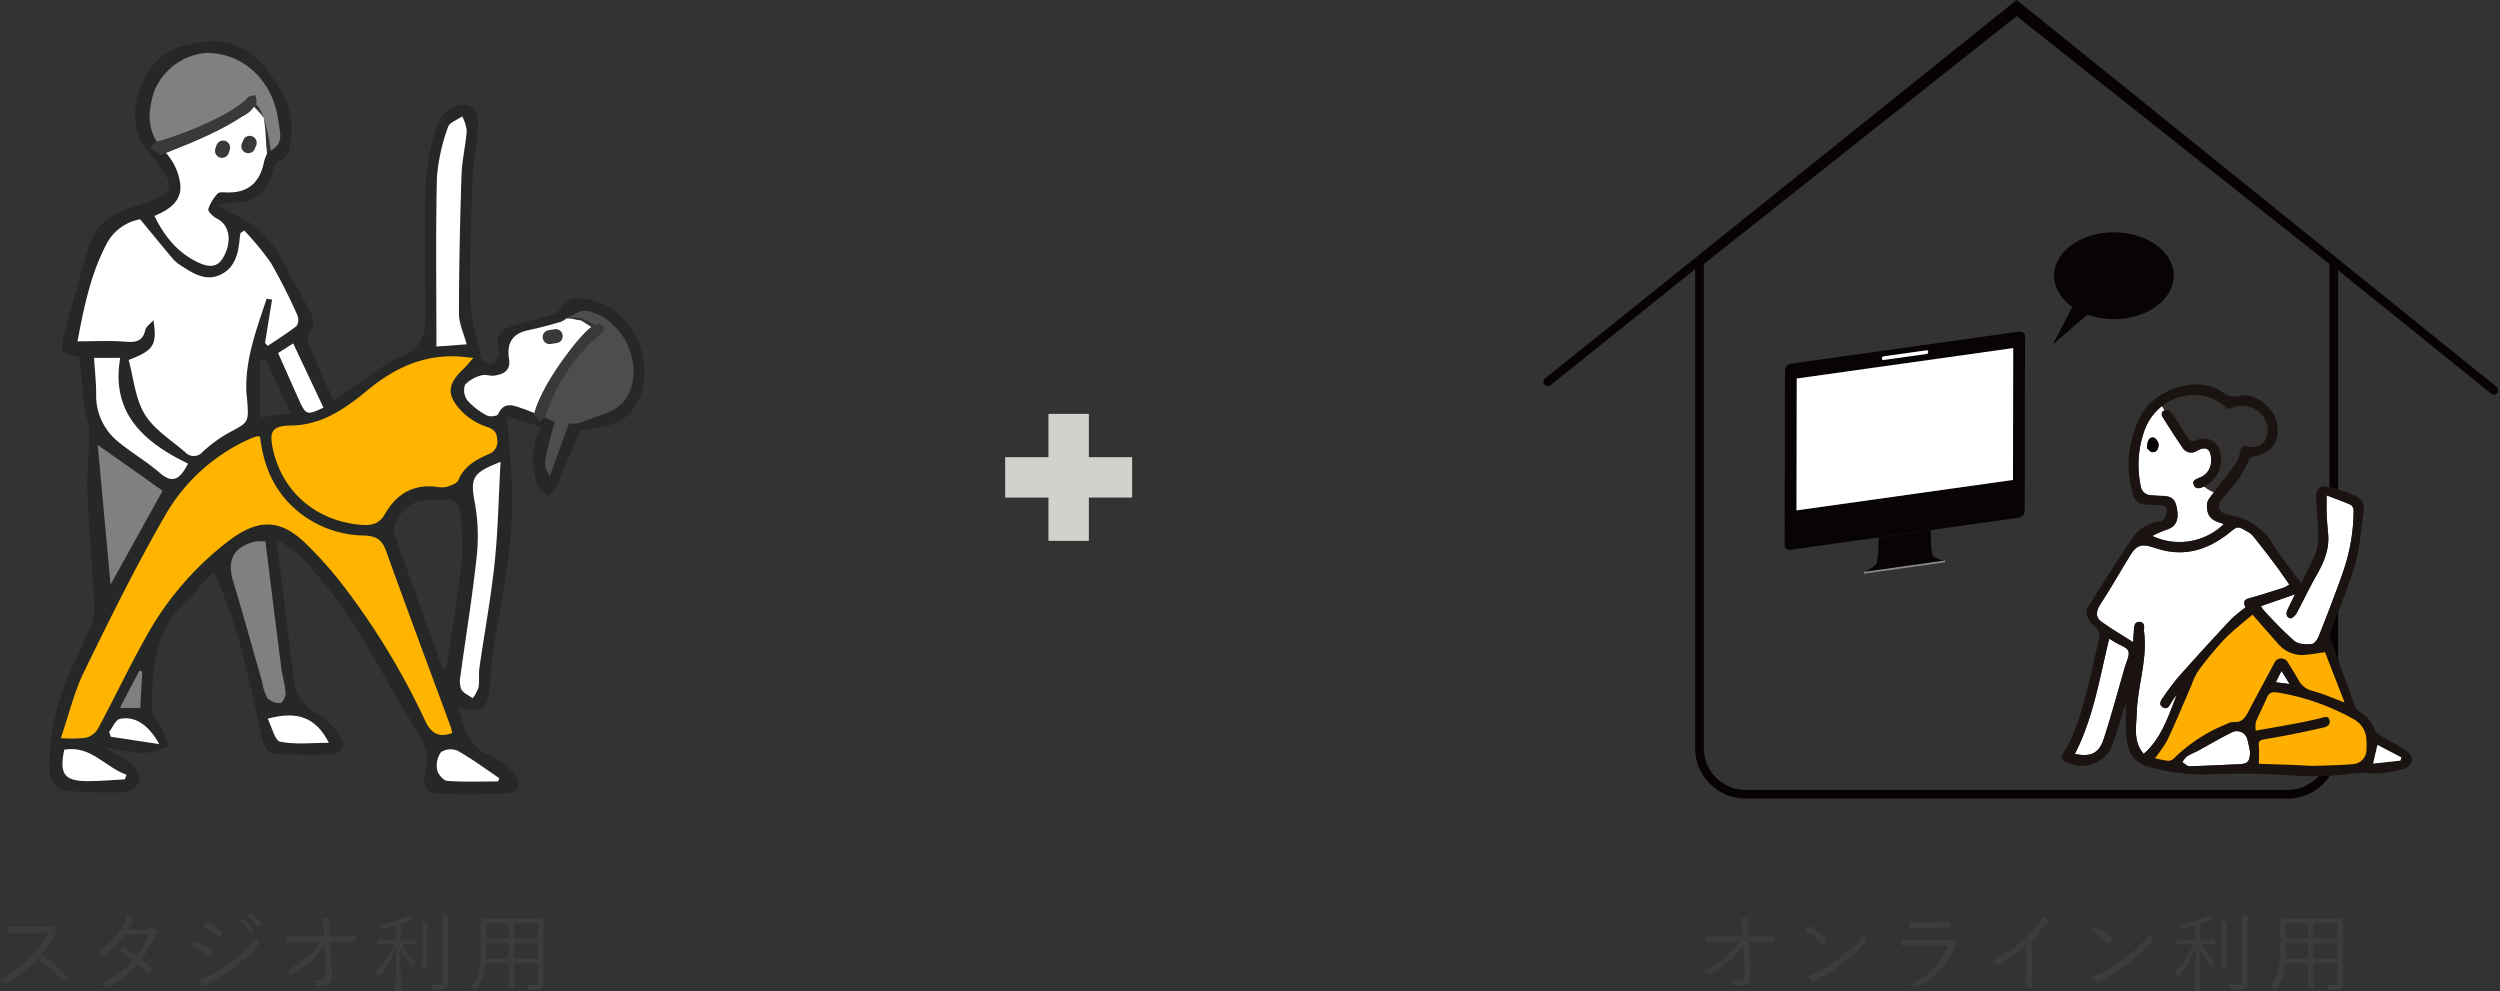 <svg xmlns="http://www.w3.org/2000/svg" xmlns:xlink="http://www.w3.org/1999/xlink" width="433.173" height="171.792" viewBox="0 0 433.173 171.792">
  <rect x="0" y="0" width="433.173" height="171.792" fill="#333333" stroke="none"/>
  <defs>
    <clipPath id="clip-path">
      <path id="パス_69" data-name="パス 69" d="M682.215,655.28l.071-38.178,41.6-5.846-.071,38.178Z" transform="translate(-682.215 -611.256)" fill="none"/>
    </clipPath>
  </defs>
  <g id="グループ_42" data-name="グループ 42" transform="translate(-497.835 -1089.288)">
    <path id="パス_100" data-name="パス 100" d="M-43.5-10.065c-.93,0-1.59,0-2.325-.06a5.809,5.809,0,0,0,.09.96c.03.12.045.165.18.165.675-.045,1.32-.09,2.16-.09h4.515a18.856,18.856,0,0,1-2.85,4.02A19.394,19.394,0,0,1-47.25-1a2.566,2.566,0,0,1,.78.54c.12.135.21.12.375.03A22.933,22.933,0,0,0-40.74-4.62,27.411,27.411,0,0,1-36.6-.81c.1.12.165.12.27.03a6.115,6.115,0,0,0,.54-.54c.12-.15.12-.2-.015-.315A30.723,30.723,0,0,0-40.11-5.4a27.249,27.249,0,0,0,2.22-3.225,1.981,1.981,0,0,1,.435-.555c.135-.12.165-.225.075-.345a3.973,3.973,0,0,0-.615-.615.257.257,0,0,0-.3-.045,1.569,1.569,0,0,1-.855.12Zm18.3.39c.24-.36.375-.585.54-.87a1.752,1.752,0,0,1,.435-.51c.165-.12.21-.3.03-.42a4.093,4.093,0,0,0-1.065-.51,5.212,5.212,0,0,1-.6,1.485,15.47,15.47,0,0,1-4.29,4.845,2.759,2.759,0,0,1,.72.42c.135.105.24.075.39-.045a17.026,17.026,0,0,0,3.27-3.48l4.425-.09a16.6,16.6,0,0,1-2.19,3.735,20.143,20.143,0,0,0-2.235-1.41.167.167,0,0,0-.24.045,4.067,4.067,0,0,0-.525.6A16.009,16.009,0,0,1-24.18-4.35,17.77,17.77,0,0,1-29.82-.135a2.726,2.726,0,0,1,.84.48c.135.135.24.1.4.015A18.285,18.285,0,0,0-23.37-3.735a15.824,15.824,0,0,1,1.68,1.65c.075.09.12.105.24.015a2,2,0,0,0,.5-.51c.06-.105.1-.18.015-.27a16.475,16.475,0,0,0-1.8-1.65,21.479,21.479,0,0,0,2.385-3.975,1.153,1.153,0,0,1,.36-.45.257.257,0,0,0,.06-.4,3.407,3.407,0,0,0-.645-.6.3.3,0,0,0-.405.03c-.12.105-.285.15-.795.165Zm11.31,3.03A10.513,10.513,0,0,1-11.13-5.13c.12.105.2.09.285-.03a4.6,4.6,0,0,0,.39-.645.207.207,0,0,0-.075-.315,11.869,11.869,0,0,0-2.64-1.365.2.2,0,0,0-.255.105C-13.53-7.23-13.695-6.93-13.89-6.645Zm1.77-3.45A9.839,9.839,0,0,1-9.435-8.4c.12.1.18.135.27.03a4.852,4.852,0,0,0,.435-.645c.075-.135.09-.195-.045-.3a12.148,12.148,0,0,0-2.61-1.56c-.135-.06-.18-.06-.27.075C-11.805-10.59-11.97-10.3-12.12-10.095Zm-.555,9.045a9.436,9.436,0,0,0,.7,1c.135.15.285.18.42.045a2.8,2.8,0,0,1,.72-.51A35.3,35.3,0,0,0-6.45-3.315,25.088,25.088,0,0,0-2.49-6.99a.327.327,0,0,0,.075-.405A3.492,3.492,0,0,1-2.7-8.37,26.124,26.124,0,0,1-6.975-4.215,27.3,27.3,0,0,1-11.1-1.635,6.374,6.374,0,0,1-12.675-1.05ZM-5.67-11.055a6.476,6.476,0,0,1,1.74,1.92.12.12,0,0,0,.2.03l.435-.36a.108.108,0,0,0,.03-.165,7.279,7.279,0,0,0-1.7-1.815.118.118,0,0,0-.165,0Zm1.32-1.005a7.164,7.164,0,0,1,1.725,1.875c.06.09.12.09.18.03l.4-.36c.075-.06.09-.105.045-.18A8.621,8.621,0,0,0-3.7-12.45c-.06-.045-.1-.03-.165.015ZM9.075-5.85,9.24-2.04c.03.765-.09.915-.465,1.02a6.568,6.568,0,0,1-1.92.18,2,2,0,0,1,.63.825c.045.135.105.18.3.18a5.079,5.079,0,0,0,1.83-.39c.465-.24.7-.66.66-1.59L9.99-7.53h1.485c.915,0,1.7.03,2.7.06.135,0,.2-.045.2-.165V-8.37c0-.1-.06-.15-.2-.15-1,.045-1.74.06-2.715.06H9.915l-.06-1.4a4.107,4.107,0,0,1,.09-1.32c.075-.15.075-.3-.09-.345a6.579,6.579,0,0,0-1.245-.12A7.446,7.446,0,0,1,8.835-9.9L8.91-8.46h-3.8c-.87,0-1.77,0-2.685-.075.015.3.045.7.075.9.015.15.06.21.18.2.81-.06,1.665-.09,2.445-.09H8.355A12.127,12.127,0,0,1,5.985-4.9a17.136,17.136,0,0,1-3.8,2.49,2.156,2.156,0,0,1,.735.48c.12.135.225.135.435.015A21.844,21.844,0,0,0,6.675-4.245,15.377,15.377,0,0,0,9.06-6.99Zm15.675-2c0-.1-.015-.12-.12-.12s-.48.03-1.785.03h-.66V-10.59c.5-.165.945-.33,1.335-.5a2.333,2.333,0,0,1,.645-.195c.165-.015.24-.045.24-.135s-.03-.15-.135-.255a5.085,5.085,0,0,0-.645-.525,2.385,2.385,0,0,1-.675.435,19.625,19.625,0,0,1-4.62,1.32,1.762,1.762,0,0,1,.36.45c.135.255.135.255.435.21.75-.15,1.485-.33,2.175-.525v2.37H19.995c-1.29,0-1.695-.03-1.785-.03s-.1.015-.1.12v.585c0,.105,0,.12.1.12s.5-.03,1.785-.03h1.05A17.059,17.059,0,0,1,17.82-2.25a1.83,1.83,0,0,1,.405.615c.045.12.09.165.135.165s.1-.045.18-.15a17.938,17.938,0,0,0,2.835-4.905C21.36-2.64,21.24.735,21.24.96c0,.105.015.12.12.12h.75c.1,0,.12-.015.12-.12,0-.225-.1-3.525-.12-7.5a14.421,14.421,0,0,0,1.92,3.21c.075.09.12.135.165.135s.075-.045.135-.165a2.512,2.512,0,0,1,.405-.585A14.4,14.4,0,0,1,22.38-7.17h.465c1.305,0,1.7.03,1.785.03s.12-.015.12-.12ZM29.475-.84c0,.615-.2.72-.765.72a9.407,9.407,0,0,1-1.485-.09,1.946,1.946,0,0,1,.315.69c.09.315.09.315.375.315,1.41,0,1.71-.06,2.055-.3.33-.225.435-.54.435-1.17,0-.585-.015-1.44-.015-2.265V-10.3a4.237,4.237,0,0,1,.075-1.305.7.7,0,0,0,.09-.285c0-.06-.075-.12-.18-.135a9.622,9.622,0,0,0-1-.09,9.665,9.665,0,0,1,.1,1.83Zm-3.57-4.11c0,1.305-.03,1.845-.03,1.935,0,.105.015.12.12.12H26.7c.1,0,.12-.015.12-.12,0-.09-.03-.63-.03-1.935V-9.03a6.741,6.741,0,0,1,.06-1.545.873.873,0,0,0,.075-.24c0-.075-.045-.12-.15-.135a9.393,9.393,0,0,0-.975-.09A10.274,10.274,0,0,1,25.905-9Zm12.39-6.63c-1.515,0-2.04-.03-2.13-.03s-.12.015-.12.12c0,.075.03.8.03,2.355v2.25c0,4.125-.555,5.67-1.755,7.185a2.788,2.788,0,0,1,.63.375c.1.105.165.15.21.15.06,0,.09-.06.18-.18a8.353,8.353,0,0,0,1.53-4.47h4.02V-2.04c0,1.7-.03,2.4-.03,2.49,0,.105.015.12.12.12h.72c.1,0,.12-.015.12-.12,0-.09-.03-.795-.03-2.49V-3.825h4.2V-.66c0,.4-.15.6-.525.6A14.548,14.548,0,0,1,43.98-.12a1.845,1.845,0,0,1,.27.69c.06.3.06.3.375.3,1.2,0,1.575-.09,1.86-.3A1.18,1.18,0,0,0,46.92-.465c0-.63-.015-1.32-.015-2.01v-6.66c0-1.56.03-2.28.03-2.355,0-.105-.015-.12-.12-.12s-.63.03-2.145.03ZM45.99-8.1h-4.2v-2.655h4.2Zm0,3.465h-4.2V-7.29h4.2Zm-5.1,0H36.93c.03-.645.06-1.4.06-2.25V-7.29h3.9Zm0-3.465h-3.9v-2.655h3.9Z" transform="translate(545.085 1260)" fill="#3c3c3c"/>
    <path id="パス_101" data-name="パス 101" d="M-48.675-5.85l.165,3.81c.03.765-.09.915-.465,1.02a6.568,6.568,0,0,1-1.92.18,2,2,0,0,1,.63.825c.045.135.1.18.3.18a5.079,5.079,0,0,0,1.83-.39c.465-.24.7-.66.66-1.59L-47.76-7.53h1.485c.915,0,1.695.03,2.7.06.135,0,.195-.045.195-.165V-8.37c0-.1-.06-.15-.195-.15-1.005.045-1.74.06-2.715.06h-1.545l-.06-1.4a4.107,4.107,0,0,1,.09-1.32c.075-.15.075-.3-.09-.345a6.579,6.579,0,0,0-1.245-.12,7.446,7.446,0,0,1,.225,1.74l.075,1.44h-3.795c-.87,0-1.77,0-2.685-.075.015.3.045.7.075.9.015.15.06.21.18.2.81-.06,1.665-.09,2.445-.09H-49.4A12.127,12.127,0,0,1-51.765-4.9a17.136,17.136,0,0,1-3.8,2.49,2.156,2.156,0,0,1,.735.48c.12.135.225.135.435.015a21.844,21.844,0,0,0,3.315-2.325A15.377,15.377,0,0,0-48.69-6.99Zm10.695-3.6a15.574,15.574,0,0,1,2.85,2.22c.1.105.15.09.24-.015a6.052,6.052,0,0,0,.51-.645c.075-.12.06-.18-.045-.285a13.838,13.838,0,0,0-2.7-1.995.181.181,0,0,0-.27.03C-37.56-9.96-37.785-9.69-37.98-9.45Zm.36,7.875a5.631,5.631,0,0,0,.735,1.02.245.245,0,0,0,.4.015,5.591,5.591,0,0,1,.825-.585,31.151,31.151,0,0,0,4.5-2.925A27.691,27.691,0,0,0-27.51-7.5c.18-.21.2-.33.105-.525a4.49,4.49,0,0,1-.255-.99A23.41,23.41,0,0,1-31.71-4.98a25.461,25.461,0,0,1-4.335,2.79A8.368,8.368,0,0,1-37.62-1.575ZM-15.24-9.96c.915,0,1.545.03,2.235.03.165.015.195-.03.195-.195a5.067,5.067,0,0,0,0-.675c0-.135-.03-.18-.165-.18-.72.045-1.38.075-2.325.075h-2.325a20.843,20.843,0,0,1-2.445-.105,8.08,8.08,0,0,0,.075.9c.015.165.045.225.18.21.66-.045,1.335-.06,2.13-.06Zm2.025,3.12A12.334,12.334,0,0,1-19.74-.165,2.691,2.691,0,0,1-18.9.3c.12.12.225.12.405.03a13.081,13.081,0,0,0,6.33-6.765,1.162,1.162,0,0,1,.345-.51c.165-.12.18-.21.03-.405a3.166,3.166,0,0,0-.555-.54c-.15-.12-.225-.1-.4-.015a1.675,1.675,0,0,1-.735.105h-5.37c-.945,0-1.725-.03-2.49-.105a6.947,6.947,0,0,0,.1.945c.03.15.09.21.225.2.615-.06,1.275-.075,2.115-.075ZM1.305-7.905A27.141,27.141,0,0,0,3.18-9.975a3.62,3.62,0,0,1,.84-.795.242.242,0,0,0,.06-.42,4.576,4.576,0,0,0-1.035-.675A4.683,4.683,0,0,1,2.01-10.17,25.242,25.242,0,0,1-.9-7.275,27.651,27.651,0,0,1-5.565-4.11a2.683,2.683,0,0,1,.75.48.258.258,0,0,0,.345.06A28.59,28.59,0,0,0,.24-6.96v4.44C.24-1.65.21-.75.18.15c0,.135.03.18.15.18a8.416,8.416,0,0,0,.87,0c.12,0,.165-.045.15-.18-.03-.96-.045-1.815-.045-2.715ZM11.52-9.45a15.574,15.574,0,0,1,2.85,2.22c.1.105.15.09.24-.015a6.052,6.052,0,0,0,.51-.645c.075-.12.06-.18-.045-.285a13.838,13.838,0,0,0-2.7-1.995.181.181,0,0,0-.27.03C11.94-9.96,11.715-9.69,11.52-9.45Zm.36,7.875a5.631,5.631,0,0,0,.735,1.02.245.245,0,0,0,.405.015,5.592,5.592,0,0,1,.825-.585,31.151,31.151,0,0,0,4.5-2.925A27.691,27.691,0,0,0,21.99-7.5c.18-.21.2-.33.105-.525a4.49,4.49,0,0,1-.255-.99A23.41,23.41,0,0,1,17.79-4.98a25.461,25.461,0,0,1-4.335,2.79A8.368,8.368,0,0,1,11.88-1.575ZM33-7.845c0-.1-.015-.12-.12-.12s-.48.03-1.785.03h-.66V-10.59c.5-.165.945-.33,1.335-.5a2.333,2.333,0,0,1,.645-.195c.165-.015.24-.045.24-.135s-.03-.15-.135-.255a5.085,5.085,0,0,0-.645-.525,2.385,2.385,0,0,1-.675.435,19.625,19.625,0,0,1-4.62,1.32,1.762,1.762,0,0,1,.36.45c.135.255.135.255.435.21.75-.15,1.485-.33,2.175-.525v2.37H28.245c-1.29,0-1.695-.03-1.785-.03s-.1.015-.1.12v.585c0,.105,0,.12.1.12s.5-.03,1.785-.03H29.3A17.059,17.059,0,0,1,26.07-2.25a1.83,1.83,0,0,1,.405.615c.045.12.09.165.135.165s.1-.045.18-.15a17.938,17.938,0,0,0,2.835-4.905C29.61-2.64,29.49.735,29.49.96c0,.105.015.12.12.12h.75c.1,0,.12-.015.12-.12,0-.225-.1-3.525-.12-7.5a14.421,14.421,0,0,0,1.92,3.21c.075.09.12.135.165.135s.075-.045.135-.165a2.512,2.512,0,0,1,.4-.585A14.4,14.4,0,0,1,30.63-7.17h.465c1.305,0,1.7.03,1.785.03s.12-.015.12-.12ZM37.725-.84c0,.615-.195.72-.765.72a9.407,9.407,0,0,1-1.485-.09,1.946,1.946,0,0,1,.315.69c.09.315.09.315.375.315,1.41,0,1.71-.06,2.055-.3.33-.225.435-.54.435-1.17,0-.585-.015-1.44-.015-2.265V-10.3a4.237,4.237,0,0,1,.075-1.305.7.7,0,0,0,.09-.285c0-.06-.075-.12-.18-.135a9.622,9.622,0,0,0-1-.09,9.665,9.665,0,0,1,.1,1.83Zm-3.57-4.11c0,1.305-.03,1.845-.03,1.935,0,.105.015.12.12.12h.705c.1,0,.12-.015.12-.12,0-.09-.03-.63-.03-1.935V-9.03a6.741,6.741,0,0,1,.06-1.545.873.873,0,0,0,.075-.24c0-.075-.045-.12-.15-.135a9.394,9.394,0,0,0-.975-.09,10.274,10.274,0,0,1,.1,2.04Zm12.39-6.63c-1.515,0-2.04-.03-2.13-.03s-.12.015-.12.12c0,.075.03.8.03,2.355v2.25c0,4.125-.555,5.67-1.755,7.185a2.788,2.788,0,0,1,.63.375c.1.105.165.15.21.15.06,0,.09-.06.18-.18a8.353,8.353,0,0,0,1.53-4.47h4.02V-2.04c0,1.7-.03,2.4-.03,2.49,0,.105.015.12.12.12h.72c.1,0,.12-.015.12-.12,0-.09-.03-.795-.03-2.49V-3.825h4.2V-.66c0,.4-.15.6-.525.6A14.548,14.548,0,0,1,52.23-.12a1.845,1.845,0,0,1,.27.69c.06.3.06.3.375.3,1.2,0,1.575-.09,1.86-.3A1.18,1.18,0,0,0,55.17-.465c0-.63-.015-1.32-.015-2.01v-6.66c0-1.56.03-2.28.03-2.355,0-.105-.015-.12-.12-.12s-.63.03-2.145.03ZM54.24-8.1h-4.2v-2.655h4.2Zm0,3.465h-4.2V-7.29h4.2Zm-5.1,0H45.18c.03-.645.06-1.4.06-2.25V-7.29h3.9Zm0-3.465h-3.9v-2.655h3.9Z" transform="translate(848.63 1260)" fill="#3c3c3c"/>
    <g id="グループ_34" data-name="グループ 34" transform="translate(506.377 1096.463)">
      <path id="パス_40" data-name="パス 40" d="M275.62,255.654s-6.933.486-7.3.486-5.716,1.825-5.716,1.825l-9.973,7.541-6.689,2.311-4.743.121-5.838,3.041-8.392,5.473-6.446,8.635-10.7,20.8-6.567,17.027,5.594.851,1.946-.608,1.7-2.8,6.081-11.919,4.865-7.784,10.581-10.7,5.594-2.919,4.014,1.459,5.473,4.378,12.162,18,7.175,12.892,4.743-.73-12.406-35.514,1.7-4.013,3.527-2.311,7.784-1.217,2.189-3.649,4.5-2.433.122-5.473-4.622-1.825-2.554-2.919.487-3.527,1.824-1.825.973.122Z" transform="translate(-202.422 -202.152)" fill="#ffb500"/>
      <path id="パス_41" data-name="パス 41" d="M216.11,281.742l12.527,9.122s-10.825,20.554-11.189,20.433-1.825-17.027-1.825-17.027l-.608-9.608Zm7.784,48.649-.243-10.7-5.108,9.486Zm13.986-24.2,5.351,19.338,3.162,3.77,2.919-.973-1.094-9.243L245.908,299.5l-1.217-1.216-2.675.73-4.865,3.892Z" transform="translate(-207.494 -213.403)" fill="gray"/>
      <path id="パス_42" data-name="パス 42" d="M251.786,170.209l-5.027,5.027-8.919,3.892-5.676,2.432-2.108-7.622,2.757-5.838,5.027-3.73,5.351-.811,4.865,1.459Z" transform="translate(-213.98 -162.438)" fill="gray"/>
      <path id="パス_43" data-name="パス 43" d="M264.631,177.413s.816.564,1.545,2.834a38.335,38.335,0,0,1,1.135,5.919l1.3-.324,1.3-2.919L268.528,177l-2.189-3.892-1.784,1.622Z" transform="translate(-228.858 -166.557)" fill="gray"/>
      <path id="パス_44" data-name="パス 44" d="M353.988,244.381s1.216-.162,2.351-.243a8.338,8.338,0,0,1,2.189.162l2.108,1.054.486.973-5.513,7.135-2.433,4.3-1.946,4.217.568,9.567,1.216,1.541,4.135-9.243,2.838-1.054,5.919-1.459,3-6.325-1.541-6.973-4.946-5.189-4.3-.73Z" transform="translate(-266.236 -196.312)" fill="#4d4d4d"/>
      <g id="グループ_17" data-name="グループ 17" transform="translate(0 0)">
        <path id="パス_45" data-name="パス 45" d="M207.023,216.272c-3.071-.49-3.452-.823-2.728-3.661,1.341-5.255,2.846-10.471,4.42-15.662,1.149-3.787,4.174-5.586,7.722-6.725a33.373,33.373,0,0,0,4.52-1.653c1.821-.892,2.087-2.317.87-3.98-1.1-1.5-2.075-3.111-3.293-4.508-4.121-4.729-1.219-15.514,5.971-17.587,7.324-2.111,12.022-.67,16.173,5.606,2.064,3.122,3.629,6.524,2.954,10.5-.252,1.484-.074,3.051-2.052,3.719-.611.206-1.01,1.416-1.265,2.24-1.014,3.284-3.108,5-6.612,4.933a19.817,19.817,0,0,0-2.773.428,23.948,23.948,0,0,0,2.52,1.5c4.611,1.905,7.561,5.384,9.659,9.8,1.21,2.543,2.749,4.929,4.007,7.451.361.725.667,2.107.3,2.456-1.6,1.524-.689,2.917-.086,4.328,1.141,2.675,2.361,5.317,3.735,8.391,1.636-1.138,3.033-2.15,4.47-3.1,2.352-1.558,4.57-3.474,7.138-4.513,3.177-1.286,4.3-3.432,4.3-6.539-.006-7.943-.251-15.9.047-23.827a41.459,41.459,0,0,1,2.187-10.356,5.092,5.092,0,0,1,3.039-2.694c2.511-.812,3.962.382,3.838,3.062-.141,3.063-.813,6.1-.929,9.164-.274,7.2-.583,14.407-.41,21.6.081,3.345,1.2,6.675,1.99,9.979a1.864,1.864,0,0,0,1.6.849c.515-.085,1.087-.767,1.32-1.32.192-.456-.065-1.107-.142-1.668-.226-1.656.292-2.9,1.982-3.409,2.312-.693,4.647-1.308,6.959-2,.572-.171,1.389-.36,1.594-.783,1.275-2.637,3.563-2.352,5.684-1.886,7.918,1.743,11.949,12.759,7.046,19.124-1.834,2.382-4.634,2.8-7.351,3.294a11.576,11.576,0,0,1-1.67.1c-1.389,3.358-2.665,6.552-4.048,9.7a7.816,7.816,0,0,1-1.474,1.722c-.613-.578-1.529-1.045-1.786-1.752a12.846,12.846,0,0,1,.48-10.228l-5.823-1.832c.27,3.614.485,6.652.725,9.688.788,9.979-1.165,19.679-2.913,29.409a63.172,63.172,0,0,0-.756,7.228c-.281,4.5-.966,5.083-5.477,4.181.961,3.384,1.666,6.682,5.379,8.27a13.114,13.114,0,0,1,4.117,2.925c1.608,1.66,1.04,3.452-1.24,3.6a111.26,111.26,0,0,1-12.142.044c-1.924-.083-2.3-1.9-1.888-3.322.9-3.092-.032-5.409-1.74-8.048-3.907-6.04-7.14-12.514-11.019-18.573a99.94,99.94,0,0,0-8.4-10.69c-1.091-1.279-2.7-2.115-4.625-3.566.944,7.629,1.786,14.44,2.63,21.252.06.482.161.961.192,1.445.2,3.122.856,5.849,4.057,7.508a13.558,13.558,0,0,1,4,3.826c1.348,1.721.709,3.278-1.458,3.4a76.714,76.714,0,0,1-9.435-.123c-2.043-.137-2.274-1.937-2.647-3.567-2.137-9.355-3.949-18.808-8.149-27.883-.762.733-1.523,1.395-2.2,2.134a20.883,20.883,0,0,1-1.839,2.255c-6.305,5.18-6.677,12.386-6.714,19.672,0,.709.947,1.381,1.3,2.142.614,1.32,1.109,2.7,1.653,4.048-1.487.387-2.98,1.108-4.46,1.082a52.251,52.251,0,0,1-7-1.093,36.8,36.8,0,0,1,5.019,3.124,3.782,3.782,0,0,1,1.318,2.969,3.412,3.412,0,0,1-2.615,1.827,87.329,87.329,0,0,1-9.681-.246c-2.208-.154-3.215-1.578-3.292-3.774a38.078,38.078,0,0,1,3.008-15.384c1.332-3.384,3.042-6.618,4.406-9.991a8.383,8.383,0,0,0,.358-3.511c-.365-6.375-.934-12.741-1.181-19.12-.137-3.529.308-7.078.307-10.618,0-1.328-.624-2.643-.789-3.986C207.564,222.175,207.323,219.276,207.023,216.272Zm8.517.506c.854,3.111,1.13,6.668,2.78,9.391,1.606,2.65,4.589,4.482,7.03,6.6a2.009,2.009,0,0,0,3.005-.055,23.089,23.089,0,0,1,4.487-3.292c3.5-1.868,3.544-1.779,3.224-5.72-.039-.484-.114-.967-.133-1.451-.214-5.693,1.8-10.857,3.516-16.09l.937.159-1.213,7.508.473.508c1.681-1.135,3.418-2.2,5-3.461a2.066,2.066,0,0,0,.118-1.875,94.71,94.71,0,0,0-4.607-9.084,48.4,48.4,0,0,0-4.6-5.57l-.655.462c-.048.38-.107.76-.142,1.142-.239,2.615-.941,5.1-3.575,6.169-2.543,1.033-4.687-.467-6.739-1.8a5.841,5.841,0,0,1-1.283-1.111c-1.856-2.206-3.68-4.439-5.635-6.808a8.285,8.285,0,0,0-5.59,3.861c-2.916,5.328-4.105,11.179-5.26,17.289,2.842,0,5.507-.152,8.146.052,1.821.142,3.149.068,3.606-2.055.114-.527.765-.938,1.4-1.667C220.513,214.134,219.9,215.137,215.541,216.778ZM203.786,282.31a23.929,23.929,0,0,0,4.273-.063,3.361,3.361,0,0,0,2.081-1.425c2.979-5.545,5.67-11.249,8.78-16.717a53.19,53.19,0,0,1,13.988-16c4.987-3.811,8.865-3.814,13.244.411a67.018,67.018,0,0,1,6.614,7.425,126.783,126.783,0,0,1,14.186,23.416c.988,2.106,2.335,2.936,4.663,2.055-.1-.394-.172-.787-.308-1.156-3.723-10.1-7.5-20.189-11.139-30.324-.712-1.983-1.687-2.656-3.823-2.728a18.414,18.414,0,0,1-11.793-4.457c-3.893-3.377-5.671-7.726-6.242-12.669a1.852,1.852,0,0,0-.549-.061,5.948,5.948,0,0,0-.917.315,31.824,31.824,0,0,0-15.1,13.595c-5.045,8.758-9.525,17.854-13.963,26.944C206.106,274.3,205.22,278.12,203.786,282.31Zm71.484-65.891c-1.388-.127-2.142-.229-2.9-.259-5.913-.234-10.827,2.072-15.312,5.762-3.887,3.2-7.938,6.143-13.37,6.219-3.3.046-3.862.984-3.106,4.275,1.691,7.358,7.518,12.267,15.171,12.927,1.857.16,3.191-.1,4.215-1.9,1.975-3.469,4.965-5.232,9.1-4.656a3.753,3.753,0,0,0,1.689-.055c.7-.243,1.677-.564,1.9-1.114,1-2.409,3.021-3.539,5.18-4.486a2.276,2.276,0,0,0,1.553-2.616c-.094-1.389-.71-1.793-1.979-2.218a10.486,10.486,0,0,1-4.04-2.5c-2.852-2.911-2.674-4.812.321-7.6C274.114,217.812,274.462,217.34,275.269,216.419ZM220,191.825c1.814,3.7,4.16,6.5,7.7,8.113,2.389,1.086,3.7.515,4.651-1.788,1.065-2.586.386-4.913-1.55-5.878-.644-.321-1.576-1.235-1.471-1.649a7.268,7.268,0,0,1,1.649-2.693c.228-.269.925-.209,1.4-.187,3.476.162,5.66-1.358,6.5-4.8.207-.85.477-2.092,1.078-2.367,2.65-1.211,1.748-3.313,1.516-5.2-.87-7.039-6.235-11.98-12.7-11.784a10.708,10.708,0,0,0-8.811,6.661c-1.23,3.774-1.315,7.359,1.935,10.537a10,10,0,0,1,2.524,5.177C224.962,188.988,222.84,190.656,220,191.825Zm71.848,35.928a4.114,4.114,0,0,0,1.768-.039c2.619-1.1,5.95-1.691,7.61-3.659,4.367-5.177.313-14.69-6.4-15.784-.879-.143-1.923.576-2.856.976-.571.245-1.037.776-1.618.947-1.845.541-3.708,1.04-5.59,1.432-2.746.572-3.744,2.271-3.322,4.912.333,2.082-.912,2.741-2.6,2.959-.708.092-1.519-.268-2.154-.049a5.8,5.8,0,0,0-2.864,1.627,2.954,2.954,0,0,0,.417,2.718,12,12,0,0,0,3.382,2.612c.478.271,1.781.106,1.922-.21,1.049-2.36,2.787-1.491,4.319-.972,1.877.636,3.668,1.526,5.492,2.3-2,7.37-2,7.37-.846,9.387ZM270,270.466l.553-.167c.93-6.242,2.037-12.465,2.713-18.735a48.1,48.1,0,0,0-.359-9.135,2.1,2.1,0,0,0-1.488-1.374,24,24,0,0,0-5.087.124c-2.665.359-5.432,3.711-4.71,5.793C264.351,254.828,267.2,262.639,270,270.466Zm4.1-56.393c-.51-1.933-1.341-3.63-1.339-5.325.01-8,.181-15.992.444-23.984.085-2.571.714-5.122.9-7.7a7.27,7.27,0,0,0-.778-2.488c-.85.606-2.213,1.054-2.458,1.847a32.883,32.883,0,0,0-1.918,8.676c-.232,9.729-.088,19.466-.088,29.35Zm5.87,20.376c-5.031,1.94-5.249,2.842-4.41,7.312a32.471,32.471,0,0,1,.25,9.349c-.734,6.816-1.857,13.59-2.78,20.387a4.094,4.094,0,0,0,.152,2.368c.376.667,1.286,1.033,1.963,1.532a6.724,6.724,0,0,0,1.012-1.883c.191-1.1-.007-2.26.151-3.367.867-6.074,2-12.118,2.638-18.216C279.547,246.257,279.639,240.532,279.974,234.448Zm-40.738,13.775a9.068,9.068,0,0,0-1.723.014c-3.794.88-4.989,3.224-3.862,6.909,1.769,5.788,3.364,11.63,5.033,17.448a8.335,8.335,0,0,0,.878,2.745,3.124,3.124,0,0,0,2.25.9c.326,0,.966-1.115.928-1.688-.1-1.519-.568-3.009-.764-4.527C241.047,262.816,240.16,255.6,239.237,248.223ZM212.406,255.7l9.026-16.261L210.181,231.5C210.934,239.694,211.641,247.371,212.406,255.7Zm13.415-20.963c-7.621-3.674-13.406-8.726-11.748-18.312h-4.529c.138,2.227.366,4.239.363,6.251a10.268,10.268,0,0,0,3.846,8.3c2.3,1.9,4.919,3.41,7.165,5.361C223.115,238.241,224.408,237.545,225.821,234.733ZM279.555,289.8l.206-.556c-2.378-1.6-4.688-3.323-7.176-4.729a3.1,3.1,0,0,0-2.91.2,3.992,3.992,0,0,0-.684,3.079c.122.744,1.094,1.868,1.752,1.916C273.668,289.924,276.616,289.8,279.555,289.8Zm-64.672-.361.283-.789c-3.654-1.28-6.19-5.135-10.779-4.353-.9,4.222-.007,5.44,4.013,5.454C210.562,289.764,212.723,289.555,214.884,289.444Zm24.745-10.5c.741,1.45,1.239,3.8,2.167,3.982,2.669.531,5.512.187,8.435.187C248.039,278.813,244.889,277.5,239.629,278.946Zm9.663-53.9-5.243-11.127-2.615,1.657c1.267,2.851,2.427,5.493,3.614,8.122S246.435,226.394,249.292,225.043Zm-5.616.971c-1.586-3.33-3.01-6.319-4.433-9.308l-.955.219v9.842Zm-31.517,55.215.3.834,8.387,1.282c-1.873-3.4-4.262-4.919-6.817-4.37C213.276,279.136,212.774,280.445,212.158,281.229Zm5.735-10.456-.483-.181-3.388,6.488h3.537Z" transform="translate(-201.791 -161.586)" fill="#262727"/>
        <path id="パス_46" data-name="パス 46" d="M219.247,240.145c4.364-1.641,4.972-2.644,4.289-6.893-.634.728-1.285,1.14-1.4,1.666-.457,2.123-1.785,2.2-3.606,2.055-2.639-.2-5.3-.052-8.146-.052,1.155-6.11,2.344-11.962,5.26-17.289a8.286,8.286,0,0,1,5.59-3.861c1.955,2.369,3.779,4.6,5.635,6.808a5.842,5.842,0,0,0,1.283,1.111c2.052,1.33,4.2,2.831,6.739,1.8,2.633-1.069,3.335-3.555,3.575-6.169.035-.382.094-.762.142-1.142l.655-.462a48.4,48.4,0,0,1,4.6,5.57,94.724,94.724,0,0,1,4.607,9.084,2.067,2.067,0,0,1-.118,1.875c-1.582,1.26-3.318,2.326-5,3.461l-.473-.508,1.213-7.508-.937-.159c-1.72,5.233-3.73,10.4-3.516,16.09.018.485.093.967.133,1.451.32,3.941.272,3.852-3.224,5.72a23.092,23.092,0,0,0-4.487,3.292,2.009,2.009,0,0,1-3.005.055c-2.442-2.119-5.425-3.951-7.03-6.6C220.376,246.812,220.1,243.256,219.247,240.145Z" transform="translate(-205.497 -184.953)" fill="#fff"/>
        <path id="パス_47" data-name="パス 47" d="M252.91,184.415c-.032-.236-.081-.61-.151-1.024l-.094-.131c-.063-.074-.273-.33-.3-.368-.231-.272-.471-.538-.714-.8-.192-.207-.39-.41-.586-.613a4.612,4.612,0,0,1-1.446,1.374c-3.235,1.739-6.538,3.349-9.766,4.98l-.516-.34a19.422,19.422,0,0,1-4.119,1.352c.16.178.325.355.505.531a10,10,0,0,1,2.524,5.177c.53,3.014-1.593,4.682-4.427,5.851,1.814,3.7,4.16,6.5,7.7,8.113,2.389,1.086,3.7.515,4.651-1.788,1.065-2.586.386-4.913-1.55-5.878-.644-.321-1.576-1.235-1.472-1.649a7.276,7.276,0,0,1,1.649-2.693c.227-.269.925-.209,1.4-.187,3.476.162,5.66-1.358,6.5-4.8a7.442,7.442,0,0,1,.642-1.923c0-.024-.009-.046-.012-.07C253.114,187.833,253.145,186.112,252.91,184.415Z" transform="translate(-215.601 -170.164)" fill="#fff"/>
        <path id="パス_48" data-name="パス 48" d="M347.59,246.2a7.02,7.02,0,0,0-1.7-.234,3.885,3.885,0,0,1-1.056.617c-1.845.541-3.708,1.04-5.59,1.432-2.746.572-3.744,2.271-3.322,4.912.333,2.082-.912,2.741-2.6,2.959-.708.092-1.519-.268-2.154-.049a5.8,5.8,0,0,0-2.864,1.627,2.954,2.954,0,0,0,.417,2.718,12,12,0,0,0,3.382,2.612c.478.271,1.781.106,1.922-.21,1.049-2.36,2.787-1.491,4.319-.972,1.128.383,2.224.858,3.316,1.344.336-.738.7-1.461,1.086-2.177a3.657,3.657,0,0,1,.054-1.247,24.626,24.626,0,0,1,6.786-11.553,3.865,3.865,0,0,1,.63-.484c-.617-.433-1.255-.831-1.908-1.213A2.249,2.249,0,0,1,347.59,246.2Z" transform="translate(-256.269 -197.974)" fill="#fff"/>
        <path id="パス_49" data-name="パス 49" d="M324.933,223.925l-5.233.381c0-9.884-.144-19.622.088-29.35a32.883,32.883,0,0,1,1.918-8.676c.245-.793,1.608-1.241,2.458-1.847a7.269,7.269,0,0,1,.778,2.488c-.191,2.574-.82,5.124-.9,7.7-.263,7.992-.434,15.989-.444,23.984C323.592,220.3,324.423,221.992,324.933,223.925Z" transform="translate(-252.619 -171.439)" fill="#fff"/>
        <path id="パス_50" data-name="パス 50" d="M333.92,289.694c-.335,6.084-.428,11.809-1.023,17.482-.639,6.1-1.771,12.141-2.638,18.216-.158,1.107.04,2.269-.151,3.367a6.724,6.724,0,0,1-1.012,1.883c-.677-.5-1.587-.865-1.963-1.532a4.093,4.093,0,0,1-.152-2.368c.923-6.8,2.046-13.571,2.78-20.387a32.474,32.474,0,0,0-.25-9.349C328.671,292.536,328.889,291.634,333.92,289.694Z" transform="translate(-255.736 -216.832)" fill="#fff"/>
        <path id="パス_51" data-name="パス 51" d="M231.7,276.311c-1.413,2.812-2.706,3.508-4.9,1.6-2.246-1.95-4.866-3.465-7.165-5.361a10.268,10.268,0,0,1-3.846-8.3c0-2.012-.225-4.025-.363-6.251h4.529C218.293,267.584,224.078,272.636,231.7,276.311Z" transform="translate(-207.669 -203.164)" fill="#fff"/>
        <path id="パス_52" data-name="パス 52" d="M330.468,382.813c-2.939,0-5.887.119-8.811-.09-.658-.047-1.63-1.172-1.752-1.916a3.991,3.991,0,0,1,.684-3.079,3.1,3.1,0,0,1,2.91-.2c2.488,1.405,4.8,3.128,7.176,4.729Z" transform="translate(-252.703 -254.594)" fill="#fff"/>
        <path id="パス_53" data-name="パス 53" d="M216.611,382.411c-2.161.112-4.322.32-6.483.313-4.02-.015-4.912-1.232-4.013-5.454,4.589-.783,7.125,3.073,10.778,4.353Z" transform="translate(-203.518 -254.553)" fill="#fff"/>
        <path id="パス_54" data-name="パス 54" d="M268.319,367.5c5.26-1.443,8.41-.133,10.6,4.17-2.923,0-5.766.344-8.435-.187C269.558,371.3,269.06,368.954,268.319,367.5Z" transform="translate(-230.481 -250.144)" fill="#fff"/>
        <path id="パス_55" data-name="パス 55" d="M279.349,264.721c-2.857,1.351-3.051,1.3-4.244-1.347s-2.347-5.271-3.614-8.122l2.615-1.657Z" transform="translate(-231.849 -201.264)" fill="#fff"/>
        <path id="パス_56" data-name="パス 56" d="M220.019,370.152c.615-.783,1.118-2.093,1.866-2.254,2.555-.549,4.944.972,6.817,4.37l-8.387-1.282Z" transform="translate(-209.652 -250.509)" fill="#fff"/>
        <path id="パス_57" data-name="パス 57" d="M234.3,188.327l-1.928-1.27c.438-.366.822-.93,1.322-1.067,4.015-1.1,12.821-4.5,15.751-7.683.253-.275.824-.255,1.247-.373.065.5.356,1.146.148,1.474a17.547,17.547,0,0,1-3.486,2.919C243.7,184.516,240.459,185.894,234.3,188.327Z" transform="translate(-214.978 -168.636)" fill="#3b3938"/>
        <path id="パス_58" data-name="パス 58" d="M350.242,264.652c-.06-1.276-.956-.665-.746-1.461,1.179-4.472,5.978-11.22,9.3-14.445a4.5,4.5,0,0,1,1.628-.97,1.159,1.159,0,0,1,1.044.346,1.072,1.072,0,0,1-.148,1.048,31.034,31.034,0,0,0-9.874,14.589C351.378,263.987,350.976,264.119,350.242,264.652Z" transform="translate(-265.474 -198.744)" fill="#3b3938"/>
        <path id="パス_59" data-name="パス 59" d="M252.5,192.691l-.18.562a1.226,1.226,0,0,0,.85,1.5,1.243,1.243,0,0,0,1.5-.849l.18-.562a1.226,1.226,0,0,0-.849-1.5,1.244,1.244,0,0,0-1.5.849Z" transform="translate(-223.559 -174.619)" fill="#3b3938"/>
        <path id="パス_60" data-name="パス 60" d="M260.69,190.977l-.243.568a1.337,1.337,0,0,0-.122.937,1.217,1.217,0,0,0,2.223.29l.243-.568a1.33,1.33,0,0,0,.122-.937,1.216,1.216,0,0,0-2.223-.291Z" transform="translate(-227.016 -174.009)" fill="#3b3938"/>
        <path id="パス_61" data-name="パス 61" d="M354.031,249.294l-1.041.167a1.215,1.215,0,0,0-.727.559,1.216,1.216,0,0,0,1.373,1.786l1.041-.167a1.216,1.216,0,0,0,.727-.559,1.217,1.217,0,0,0-1.374-1.786Z" transform="translate(-266.609 -199.4)" fill="#3b3938"/>
      </g>
    </g>
    <g id="グループ_35" data-name="グループ 35" transform="translate(766.015 1090.25)">
      <g id="グループ_19" data-name="グループ 19" transform="translate(0 0)">
        <path id="パス_62" data-name="パス 62" d="M768.821,567.141V651.4a7.961,7.961,0,0,1-7.961,7.961H666.878a7.96,7.96,0,0,1-7.96-7.961V567.141l54.951-43.547Z" transform="translate(-632.629 -522.719)" fill="none" stroke="#070203" stroke-linecap="round" stroke-miterlimit="10" stroke-width="1.5"/>
        <path id="パス_63" data-name="パス 63" d="M617.375,587.411l81.24-65.2,82.7,66.658" transform="translate(-617.375 -522.212)" fill="none" stroke="#070203" stroke-linecap="round" stroke-miterlimit="10" stroke-width="1.5"/>
      </g>
      <g id="グループ_27" data-name="グループ 27" transform="translate(41.031 56.348)">
        <g id="グループ_26" data-name="グループ 26" transform="translate(0 0)">
          <g id="グループ_25" data-name="グループ 25" style="isolation: isolate">
            <g id="グループ_24" data-name="グループ 24" clip-path="url(#clip-path)">
              <g id="グループ_23" data-name="グループ 23" transform="translate(0.013 0.131)">
                <g id="グループ_22" data-name="グループ 22">
                  <g id="グループ_21" data-name="グループ 21">
                    <g id="グループ_20" data-name="グループ 20">
                      <path id="パス_64" data-name="パス 64" d="M718.032,674.127,703.98,676.1v.328l14.051-1.975v-.328" transform="translate(-690.22 -634.472)" fill="#898989"/>
                      <path id="パス_65" data-name="パス 65" d="M715.529,665.832l-9.023,1.268c0,1.154-.094,4.148-.434,4.612a5.02,5.02,0,0,1-2.09,1.344l7.026-.988,7.026-.987a3.586,3.586,0,0,1-2.087-.757c-.339-.368-.42-3.338-.417-4.492" transform="translate(-690.221 -631.427)" fill="#080405"/>
                      <path id="パス_66" data-name="パス 66" d="M684.289,642.452l.042-22.847,37.511-5.272L721.8,637.18l-37.511,5.272M699.369,616.4a.26.26,0,0,1-.294-.277.364.364,0,0,1,.295-.353l7.441-1.045a.258.258,0,0,1,.294.27.367.367,0,0,1-.295.359l-7.441,1.046m23.528-4.926-39.609,5.567a1.235,1.235,0,0,0-1,1.212l-.056,30.1a.877.877,0,0,0,.992.932l39.609-5.566a1.237,1.237,0,0,0,1-1.212l.056-30.1a.877.877,0,0,0-.992-.933" transform="translate(-682.236 -611.463)" fill="#080405"/>
                      <path id="パス_67" data-name="パス 67" d="M723.034,616l-37.511,5.272-.042,22.848,37.511-5.272L723.034,616" transform="translate(-683.428 -613.128)" fill="#fff"/>
                      <path id="パス_68" data-name="パス 68" d="M716.582,616.613l-7.441,1.045a.364.364,0,0,0-.295.353.26.26,0,0,0,.294.277l7.441-1.046a.366.366,0,0,0,.295-.359.258.258,0,0,0-.294-.27" transform="translate(-692.007 -613.353)" fill="#fff"/>
                    </g>
                  </g>
                </g>
              </g>
            </g>
          </g>
        </g>
      </g>
      <g id="グループ_28" data-name="グループ 28" transform="translate(87.482 39.287)">
        <ellipse id="楕円形_8" data-name="楕円形 8" cx="10.366" cy="7.524" rx="10.366" ry="7.524" transform="translate(0.245)" fill="#080405"/>
        <path id="パス_70" data-name="パス 70" d="M760.117,601.5l-4.5,8.583,6.838-5.908" transform="translate(-755.619 -590.615)" fill="#080405"/>
      </g>
      <g id="グループ_30" data-name="グループ 30" transform="translate(89.092 65.634)">
        <g id="グループ_29" data-name="グループ 29" transform="translate(0 0)">
          <path id="パス_71" data-name="パス 71" d="M793.481,678.974c-.428-1.128-.205-1.373.918-1.678,1.928-.521,3.828-1.152,5.733-1.76a5.719,5.719,0,0,0,.959-.551c-.852-1.2-1.619-2.348-2.445-3.446q-1.9-2.523-3.868-4.987a3.671,3.671,0,0,0-1.047-.779c-1.656-.962-1.608-.875-3.091.3-3.629,2.864-7.646,4.187-12.26,2.751-.384-.12-.768-.233-1.152-.35-1.771-.542-2.637-.24-3.642,1.383-1.249,2.014-2.444,4.061-3.674,6.088-.549.9-1.142,1.78-1.687,2.685-.64,1.06-.667,2.081.24,2.75,1.678,1.238,3.5,2.285,5.559,3.606.068-1.026.106-1.659.153-2.293.044-.618.177-1.252.944-1.224.783.029.865.646.79,1.285a.883.883,0,0,0-.021.217c.7,4.863-1.092,9.509-1.236,14.3-.066,2.2-.559,4.461.772,6.5.1.15.214.288.429.575,3.153-2.768,4.28-6.619,5.76-10.284-.17.22-.349.432-.508.66-.187.269-.366.545-.53.828-.325.56-.69,1.182-1.429.7-.719-.47-.346-1.1.026-1.619a45.439,45.439,0,0,1,2.751-3.668q4.462-5.019,9.056-9.921a24.134,24.134,0,0,1,2.5-2.057" transform="translate(-761.688 -640.319)" fill="#fff"/>
          <path id="パス_72" data-name="パス 72" d="M781.5,653.227a21.138,21.138,0,0,1,2.393-1.057c1.976-.582,2.2-2.034,1.884-3.741-.326-1.743-.982-2.112-2.762-2.148-.583-.011-1.164-.072-1.746-.115a1.8,1.8,0,0,1-1.766-1.618,17.665,17.665,0,0,1,.518-9.19c2.078-6.589,9.967-8.555,14.212-4.406a1.016,1.016,0,0,0,.914.143,4.46,4.46,0,0,1,6.033,2.179,3.6,3.6,0,0,1-.213,3.561,2.554,2.554,0,0,1-2.767.852c-1.042-.161-1.352.089-1.514,1.143a3.769,3.769,0,0,1-.548,1.611c-1.522,2.088-3.125,4.118-4.67,6.19a2.219,2.219,0,0,0-.479,1.159c-.043,1.86.63,2.693,2.445,3.191a3.421,3.421,0,0,1,.463.208,11.064,11.064,0,0,1-12.4,2.038M791.7,640.1a3.048,3.048,0,0,1-2.1,3.076c-.546.252-1.213.475-.9,1.221.344.824,1.062.592,1.688.317a5.227,5.227,0,0,0,2.879-6.074,2.9,2.9,0,0,0-4.115-1.982c-.584.276-1,.253-1.318-.211-.754-1.1-1.431-2.245-2.171-3.351a7.944,7.944,0,0,0-1.262-1.587c-.19-.168-.766-.054-1.063.114a.885.885,0,0,0-.135.851c1.129,1.817,2.28,3.621,3.492,5.384a1.77,1.77,0,0,0,2.625.581c1.588-.844,2.378-.2,2.379,1.662m-11.109-2.073c.208.165.58.7.95.7.878,0,1.128-.8,1.036-1.489-.054-.406-.577-1.054-.9-1.06-.875-.017-1.021.756-1.087,1.848" transform="translate(-765.859 -626.977)" fill="#fff"/>
          <path id="パス_73" data-name="パス 73" d="M816.506,704.159l-3.391-8.716c-1.439.182-2.75.456-4.068.49a5.545,5.545,0,0,1-4.246-2.175c-1.372-1.51-2.7-3.06-4.255-4.828-1.647,1.43-3.418,2.762-4.934,4.338a60.94,60.94,0,0,0-4.512,5.487,11.332,11.332,0,0,0-1.1,2.362c-1.384,3.169-2.705,6.367-4.17,9.5a24.177,24.177,0,0,1-2.173,3.189,18.8,18.8,0,0,0,2.245.453,1.455,1.455,0,0,0,1.026-.412,27.752,27.752,0,0,1,9.1-5.95,2.793,2.793,0,0,1,1.249-.356c1.336.122,1.957-.656,2.5-1.689,1.506-2.873,3.051-5.726,4.578-8.588a1.3,1.3,0,0,1,2.3-.092c.636.978,1.226,1.988,1.813,3a3.7,3.7,0,0,0,2.411,1.953c1.8.464,3.523,1.254,5.635,2.038" transform="translate(-767.523 -649.064)" fill="#fff"/>
          <path id="パス_74" data-name="パス 74" d="M811.74,722.573c2.388.081,4.628.155,6.867.237.909.033,1.82.142,2.727.119,2.184-.056,4.371-.113,6.549-.281a2.531,2.531,0,0,0,2.5-2.772,9.983,9.983,0,0,0-.031-1.748,4.131,4.131,0,0,0-2.114-3.235,39.8,39.8,0,0,0-13.216-4.661c-.919-.15-1.5-.046-1.888.881-.592,1.409-1.327,2.759-1.9,4.175a4.478,4.478,0,0,0-.027,1.539c2.626-.467,4.953-.861,7.272-1.3,1.359-.258,2.712-.564,4.056-.892.583-.143,1.219-.436,1.447.376.222.783-.4,1.134-1.028,1.28q-2.769.641-5.558,1.19c-1.608.32-3.223.6-4.84.876-.65.11-.911.371-.834,1.1.1.935.024,1.89.024,3.119" transform="translate(-777.617 -656.865)" fill="#fff"/>
          <path id="パス_75" data-name="パス 75" d="M824.023,656.283c0,1.334-.034,2.346.009,3.354.048,1.128.158,2.254.254,3.38.232,2.67-.776,4.958-2.07,7.209-1.214,2.114-2.236,4.337-3.405,6.478-.218.4-.817.962-1.093.889-.732-.194-.766-.87-.457-1.519.414-.869.838-1.735,1.28-2.646l-5.909,2.048a4.265,4.265,0,0,0,.461.692,75.756,75.756,0,0,0,5.368,5.4,4.593,4.593,0,0,0,3,.476c.437-.032.982-.8,1.2-1.35,1.475-3.76,2.972-7.518,4.273-11.341a32.857,32.857,0,0,0,1.764-10.411,1.262,1.262,0,0,0-.458-.992c-1.338-.6-2.724-1.09-4.212-1.665" transform="translate(-778.164 -637.076)" fill="#fff"/>
          <path id="パス_76" data-name="パス 76" d="M767.64,695.57c-1.675,6.885-2.739,13.749-5.948,19.974,2.754.555,4.192-.076,5.027-2.654,1.335-4.117,2.457-8.3,3.657-12.464.261-.9.851-1.95.6-2.693-.227-.662-1.412-1-2.176-1.473-.333-.207-.674-.4-1.156-.69" transform="translate(-759.459 -651.502)" fill="#fff"/>
          <path id="パス_77" data-name="パス 77" d="M802.872,724.571a16.51,16.51,0,0,0-.444-2.124,1.877,1.877,0,0,0-2.82-1.289c-2.022.982-3.953,2.148-5.932,3.222a19.035,19.035,0,0,0-1.734.863,4.2,4.2,0,0,0-.8,1.022c.4.244.8.7,1.192.7,2.832-.06,5.663-.219,8.494-.338,1.633-.068,1.962-.405,2.042-2.052" transform="translate(-770.273 -660.8)" fill="#fff"/>
          <path id="パス_78" data-name="パス 78" d="M816.706,706.37l2.414.3L817.7,704.4l-.992,1.966" transform="translate(-779.66 -654.746)" fill="#fff"/>
          <path id="パス_79" data-name="パス 79" d="M784.95,629.786c.845,1.689,4.928,7.6,4.928,7.6l2.956-.07,1.689,1.267-.774,4.083-1.689,1.126s.141.352,1.2,1.056a7.874,7.874,0,0,0,2.393.985l3.591-5.42.774-2.112,2.957-.352,1.408-2.322-.634-3.943-3.66-1.9h-2.956l-2.956-1.478-4.787-.352Z" transform="translate(-767.999 -626.674)" fill="#343131"/>
          <path id="パス_80" data-name="パス 80" d="M781.947,713.487l3.8.915,3.238-2.393,7.6-3.942,2.393-.774,1.056,5.279-.211,2.534,17.6.071s2.956-1.338,3.027-1.831-.282-5.56-.282-5.56L817,705.11l-3.027-8.377-1.9-3.52-2.393,1.267-4.083-1.126-3.66-4.364-2.041-1.409-4.576,3.732-6.476,8.165-3.168,8.237Zm21.048-12.742,1.478-4.083.845.211,2.323,4.857Z" transform="translate(-766.896 -648.568)" fill="#ffaf00"/>
          <path id="パス_81" data-name="パス 81" d="M794.043,641.642a3.048,3.048,0,0,1-2.1,3.075c-.546.251-1.212.475-.9,1.221.344.824,1.062.592,1.687.317a5.228,5.228,0,0,0,2.88-6.074A2.9,2.9,0,0,0,791.5,638.2c-.583.276-1,.253-1.317-.211-.755-1.1-1.431-2.245-2.17-3.351a7.924,7.924,0,0,0-1.262-1.587c-.191-.168-.766-.055-1.063.113a.882.882,0,0,0-.135.851c1.129,1.817,2.28,3.622,3.492,5.384a1.77,1.77,0,0,0,2.625.581c1.589-.844,2.378-.2,2.379,1.662" transform="translate(-768.198 -628.514)" fill="#1a1311"/>
          <path id="パス_82" data-name="パス 82" d="M781.45,642.326c.208.165.58.7.951.7.878,0,1.128-.8,1.036-1.489-.054-.406-.577-1.054-.9-1.06-.875-.017-1.021.755-1.087,1.848" transform="translate(-766.714 -631.272)" fill="#080405"/>
          <path id="パス_83" data-name="パス 83" d="M769.244,681.256c-.056.138-.18.389-.265.653-.642,2.015-1.228,4.049-1.925,6.045a5.594,5.594,0,0,1-7.126,3.8c-1.893-.557-2.226-.929-1.178-2.554a15.648,15.648,0,0,0,1.39-2.714c2.06-5.217,3.135-10.7,4.36-16.147a2.107,2.107,0,0,0-.684-2.493,4.105,4.105,0,0,1-1.2-1.543,1.968,1.968,0,0,1-.067-1.561c2.483-3.993,4.992-7.972,7.6-11.882a6.8,6.8,0,0,1,4.589-3.114,1.8,1.8,0,0,0,1.092-.434,2.81,2.81,0,0,0,.524-1.516c.006-.606-.433-.919-1.117-.9-.8.016-1.6-.14-2.4-.127-1.289.022-2.115-.606-2.524-2.266a18.291,18.291,0,0,1,1.53-13.163c2.1-4.085,9.3-7.327,14.117-4.073a3.289,3.289,0,0,0,2.989.658c2.564-.633,5.91,1.952,6.435,4.613.656,3.332-.795,5.4-4.1,5.9a1.272,1.272,0,0,0-.721.627,31.126,31.126,0,0,1-1.537,2.877c-1,1.39-2.147,2.67-3.234,4a1.412,1.412,0,0,0,.752,2.419c.418.129.847.225,1.273.324a10.912,10.912,0,0,1,7.033,5.139c1.416,2.258,3.13,4.33,4.768,6.561.828-1.7,1.7-3.308,2.389-4.987a7.347,7.347,0,0,0,.558-2.831c-.039-2.367-.292-4.731-.366-7.1-.045-1.416.7-2.086,2.082-1.776a28.461,28.461,0,0,1,4.459,1.426,2.467,2.467,0,0,1,1.7,2.847c-.476,3.045-.621,6.182-1.465,9.119-1.133,3.944-2.8,7.733-4.223,11.6a1.8,1.8,0,0,0-.109,1.1q2.108,5.977,4.306,11.921a1.976,1.976,0,0,0,.784.942,5.969,5.969,0,0,1,2.6,3.133,2.172,2.172,0,0,0,.893.927c1.6.985,3.335,1.789,4.823,2.919,1.224.93.9,2.339-.553,2.907a22.984,22.984,0,0,1-2.656.585c-2.072.53-4.168-.026-6.277.224a50.1,50.1,0,0,1-10.126.38,124.194,124.194,0,0,0-14.97-.2,34.3,34.3,0,0,1-10.328-1.363,4.717,4.717,0,0,1-3.612-3.9,12.584,12.584,0,0,1-.283-2.49c-.044-1.525-.013-3.051-.013-4.5m20.713-16.67c-.428-1.127-.206-1.373.918-1.677,1.929-.522,3.828-1.152,5.733-1.76a5.867,5.867,0,0,0,.959-.551c-.851-1.2-1.619-2.348-2.445-3.447q-1.9-2.523-3.869-4.987a3.677,3.677,0,0,0-1.047-.779c-1.656-.962-1.607-.876-3.091.3-3.629,2.864-7.646,4.187-12.26,2.75-.383-.119-.768-.232-1.152-.349-1.77-.542-2.637-.24-3.642,1.383-1.248,2.014-2.443,4.061-3.674,6.088-.548.9-1.141,1.78-1.687,2.686-.639,1.06-.666,2.081.241,2.75,1.678,1.238,3.5,2.285,5.56,3.606.068-1.025.106-1.659.153-2.292.045-.618.177-1.251.944-1.223.783.029.866.645.79,1.284a.847.847,0,0,0-.02.218c.7,4.863-1.094,9.509-1.237,14.3-.066,2.2-.56,4.461.772,6.5.1.15.214.288.43.575,3.153-2.768,4.28-6.619,5.76-10.284-.17.219-.35.432-.509.66-.187.269-.366.545-.53.828-.325.56-.69,1.182-1.43.7-.719-.47-.345-1.1.025-1.619a45.581,45.581,0,0,1,2.752-3.668q4.462-5.02,9.055-9.921a24.151,24.151,0,0,1,2.5-2.057m-16.151-12.4a11.063,11.063,0,0,0,12.4-2.038,3.4,3.4,0,0,0-.463-.208c-1.814-.5-2.488-1.331-2.444-3.19a2.2,2.2,0,0,1,.479-1.159c1.544-2.073,3.148-4.1,4.67-6.19a3.765,3.765,0,0,0,.548-1.611c.163-1.055.472-1.3,1.514-1.143a2.556,2.556,0,0,0,2.768-.852,3.6,3.6,0,0,0,.213-3.561,4.459,4.459,0,0,0-6.033-2.178,1.018,1.018,0,0,1-.914-.143c-4.246-4.149-12.134-2.183-14.212,4.406a17.654,17.654,0,0,0-.518,9.19,1.8,1.8,0,0,0,1.765,1.618c.582.043,1.163.1,1.745.115,1.781.036,2.436.406,2.762,2.148.32,1.706.092,3.158-1.884,3.74a21.1,21.1,0,0,0-2.393,1.057m33.34,28.845q-1.792-4.608-3.391-8.716c-1.438.182-2.75.456-4.068.49a5.543,5.543,0,0,1-4.245-2.174c-1.372-1.511-2.7-3.06-4.255-4.828-1.647,1.43-3.418,2.762-4.934,4.338a61,61,0,0,0-4.512,5.486,11.326,11.326,0,0,0-1.1,2.362c-1.384,3.169-2.705,6.367-4.17,9.5a24.156,24.156,0,0,1-2.174,3.189,18.775,18.775,0,0,0,2.244.453,1.455,1.455,0,0,0,1.026-.412,27.747,27.747,0,0,1,9.1-5.95,2.785,2.785,0,0,1,1.248-.356c1.336.122,1.957-.656,2.5-1.689,1.506-2.873,3.051-5.726,4.578-8.588a1.3,1.3,0,0,1,2.3-.092c.636.978,1.226,1.987,1.813,3a3.7,3.7,0,0,0,2.411,1.953c1.8.464,3.524,1.254,5.635,2.038m-14.859,10.613c2.387.082,4.627.155,6.866.237.909.034,1.82.143,2.727.119,2.185-.056,4.372-.112,6.55-.281a2.53,2.53,0,0,0,2.5-2.772,10.023,10.023,0,0,0-.03-1.748,4.13,4.13,0,0,0-2.114-3.236,39.821,39.821,0,0,0-13.215-4.661c-.919-.15-1.5-.045-1.888.882-.592,1.409-1.327,2.759-1.9,4.175a4.486,4.486,0,0,0-.027,1.539c2.626-.466,4.953-.861,7.272-1.3,1.359-.257,2.712-.564,4.056-.892.582-.142,1.218-.435,1.447.376.221.783-.4,1.134-1.029,1.28q-2.768.641-5.558,1.19c-1.608.32-3.223.6-4.839.876-.651.11-.911.372-.834,1.1.1.935.025,1.889.025,3.119m11.735-46.5c0,1.334-.034,2.346.009,3.354.048,1.128.158,2.254.255,3.38.231,2.67-.776,4.958-2.07,7.209-1.215,2.113-2.236,4.337-3.4,6.479-.218.4-.818.96-1.094.888-.732-.194-.766-.87-.457-1.519.413-.87.838-1.735,1.28-2.647l-5.909,2.048a4.192,4.192,0,0,0,.461.692,75.655,75.655,0,0,0,5.368,5.4c.673.57,2,.548,3,.476.438-.032.983-.8,1.2-1.35,1.476-3.761,2.973-7.518,4.273-11.342a32.865,32.865,0,0,0,1.765-10.41,1.264,1.264,0,0,0-.459-.992c-1.338-.6-2.724-1.09-4.212-1.665M766.344,670c-1.674,6.885-2.74,13.749-5.948,19.974,2.754.554,4.192-.076,5.027-2.654,1.335-4.117,2.457-8.3,3.658-12.464.26-.9.85-1.95.595-2.693-.227-.662-1.412-1-2.176-1.473-.334-.207-.675-.4-1.156-.69m24.417,19.7a16.679,16.679,0,0,0-.444-2.124,1.876,1.876,0,0,0-2.82-1.288c-2.022.982-3.953,2.148-5.932,3.222a19.054,19.054,0,0,0-1.734.863,4.224,4.224,0,0,0-.8,1.023c.4.244.8.7,1.192.7,2.832-.06,5.663-.219,8.494-.337,1.633-.069,1.962-.4,2.042-2.053m26.214.874-4.149-2.176c-.253,1.1-.475,2.072-.743,3.239l4.721-.513.171-.55m-21.766-13.02,2.414.3-1.422-2.268-.992,1.965" transform="translate(-758.163 -625.93)" fill="#1a1311"/>
        </g>
        <path id="パス_84" data-name="パス 84" d="M848.263,726.823l-4.149-2.176c-.252,1.1-.475,2.072-.743,3.239l4.721-.513.171-.55" transform="translate(-789.451 -662.179)" fill="#fff"/>
      </g>
    </g>
    <path id="合体_1" data-name="合体 1" d="M-141.5,22V14.5H-149v-7h7.5V0h7V7.5h7.5v7h-7.5V22Z" transform="translate(821 1161)" fill="#d3d1cb"/>
  </g>
</svg>
